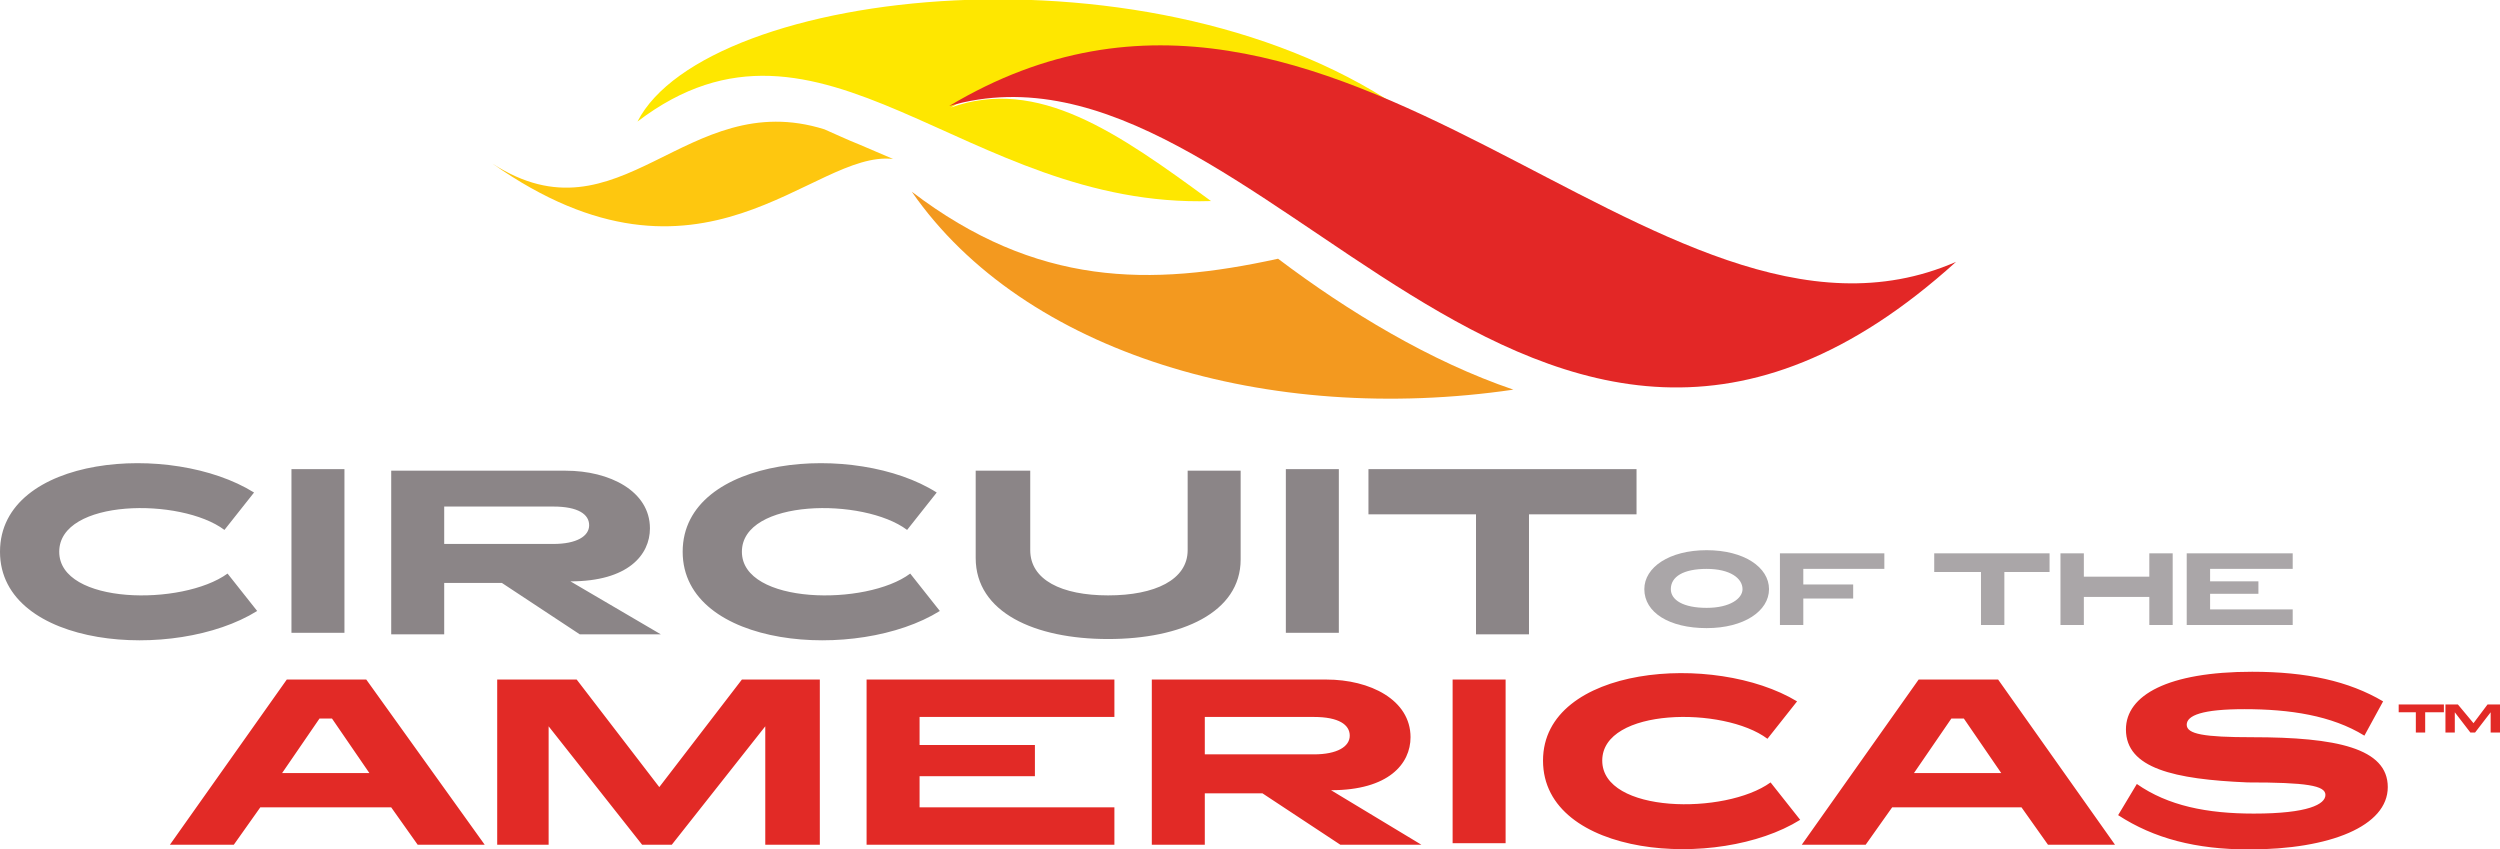<svg xmlns="http://www.w3.org/2000/svg" viewBox="0 0 160.4 54.5"><path d="M31.6 10.5c8.2 5.3 12.4-5 21.3-2.2.7.3 1.3.6 2.3 1l2.1.9c-5.2-.6-12.2 9.8-25.7.3" fill-rule="evenodd" fill="#fec70f"/><path d="M77.7 12.9c-6-4.4-11.1-8-16.7-6 10.5-6 20.3-3.6 29.5.5-16.2-11.6-45.2-8.2-49.6.4 11.8-9 21 5.6 36.8 5.1" fill="#fee700"/><path d="M82 16.6c-8.2 1.8-15.5 1.8-23.5-4.3 7.2 10.4 22.9 15 38.6 12.7-5.3-1.8-10.6-5-15.1-8.4" fill="#f3991f"/><path d="M125.5 16.8c-19.2 8.4-39.7-24.9-64.6-10 20-5.8 37.3 34.7 64.6 10" fill-rule="evenodd" fill="#e32726"/><path d="M113.5 37.8c0 1.4-1.6 2.5-4 2.5s-4-1-4-2.5c0-1.4 1.6-2.5 4-2.5s4 1.1 4 2.5m-6.3 0c0 .7.8 1.2 2.3 1.2s2.3-.6 2.3-1.2c0-.7-.8-1.3-2.3-1.3s-2.3.5-2.3 1.3m7 2.3v-4.6h6.7v1h-5.2v1h3.2v.9h-3.2v1.7zm9.9-3.4v-1.2h7.4v1.2h-2.9v3.4h-1.5v-3.4zm9.6 3.4h-1.5v-4.6h1.5V37h4.2v-1.5h1.5v4.6h-1.5v-1.8h-4.2zm13.4-3.6h-5.3v.8h3.1v.8h-3.1v1h5.3v1h-6.8v-4.6h6.8z" fill="#aaa6a8"/><path d="M18.7 30.1h3.4v10.5h-3.4zm23.7 10.6h-5.2l-5-3.3h-3.7v3.3h-3.4V30.2h11.2c2.8 0 5.4 1.3 5.4 3.7 0 1.7-1.4 3.4-5.1 3.4zm-13.9-8.2v2.4h7c1.5 0 2.3-.5 2.3-1.2s-.7-1.2-2.3-1.2zM71.1 41c-4.7 0-8.5-1.7-8.5-5.2v-5.6h3.5v5.1c0 1.9 2 2.9 5 2.9s5.1-1 5.1-2.9v-5.1h3.4v5.7c0 3.4-3.8 5.1-8.5 5.1m11.4-10.9h3.4v10.5h-3.4zm5.3 2.9v-2.9H105V33h-6.9v7.7h-3.4V33zm-44 2.4c0 6.2 11.2 7.1 16.5 3.8l-1.9-2.4c-2.8 2.1-10.8 2-10.8-1.4s7.8-3.5 10.6-1.4l1.9-2.4c-5.2-3.3-16.3-2.4-16.3 3.8M0 35.4c0 6.2 11.2 7.1 16.5 3.8l-1.9-2.4c-2.9 2.1-10.8 2-10.8-1.4s7.8-3.5 10.6-1.4l1.9-2.4C11 28.3 0 29.2 0 35.4" fill="#8b8587"/><path d="M16.7 51.8 15 54.2h-4.1l7.5-10.6h5.1l7.6 10.6h-4.3l-1.7-2.4zm3.8-5.7-2.4 3.5h5.6l-2.4-3.5zm21.8 4.4 5.3-6.9h5v10.6h-3.5v-7.6l-6 7.6h-1.9l-6-7.6v7.6h-3.3V43.6H37zM71.5 46H59v1.8h7.4v2H59v2h12.5v2.4H55.6V43.6h15.9zm19.7 8.2H86l-5-3.3h-3.7v3.3h-3.4V43.6h11.2c2.8 0 5.4 1.3 5.4 3.7 0 1.7-1.4 3.4-5.1 3.4zM77.3 46v2.4h7c1.5 0 2.3-.5 2.3-1.2s-.7-1.2-2.3-1.2zm15.9-2.4h3.4v10.5h-3.4zm28.2 8.2-1.7 2.4h-4.1l7.5-10.6h5.1l7.5 10.6h-4.3l-1.7-2.4zm3.8-5.7-2.4 3.5h5.6l-2.4-3.5zm11.2.7c0-2.2 2.7-3.7 8.1-3.7 3.5 0 6.2.6 8.4 1.9l-1.2 2.2c-2.1-1.3-4.8-1.7-7.7-1.7-2.7 0-3.7.4-3.7 1s1.1.8 4.2.8c5.4 0 8.7.7 8.7 3.2s-3.7 4-8.9 4c-3.4 0-6.1-.7-8.4-2.2l1.2-2c2 1.4 4.5 1.9 7.5 1.9 3.5 0 4.6-.6 4.6-1.2s-1.2-.8-5-.8c-4.7-.2-7.8-.9-7.8-3.4m-37.4 2c0 6.2 11.2 7.1 16.5 3.8l-1.9-2.4c-2.9 2.1-10.8 2-10.8-1.4s7.8-3.5 10.6-1.4l1.9-2.4C110 41.8 99 42.7 99 48.8m54.9-3.1v-.5h2.9v.5h-1.2V47h-.6v-1.3zm4.8.7.9-1.2h.8V47h-.6v-1.3l-1 1.3h-.3l-1-1.3V47h-.6v-1.8h.8z" fill="#e22a26"/></svg>